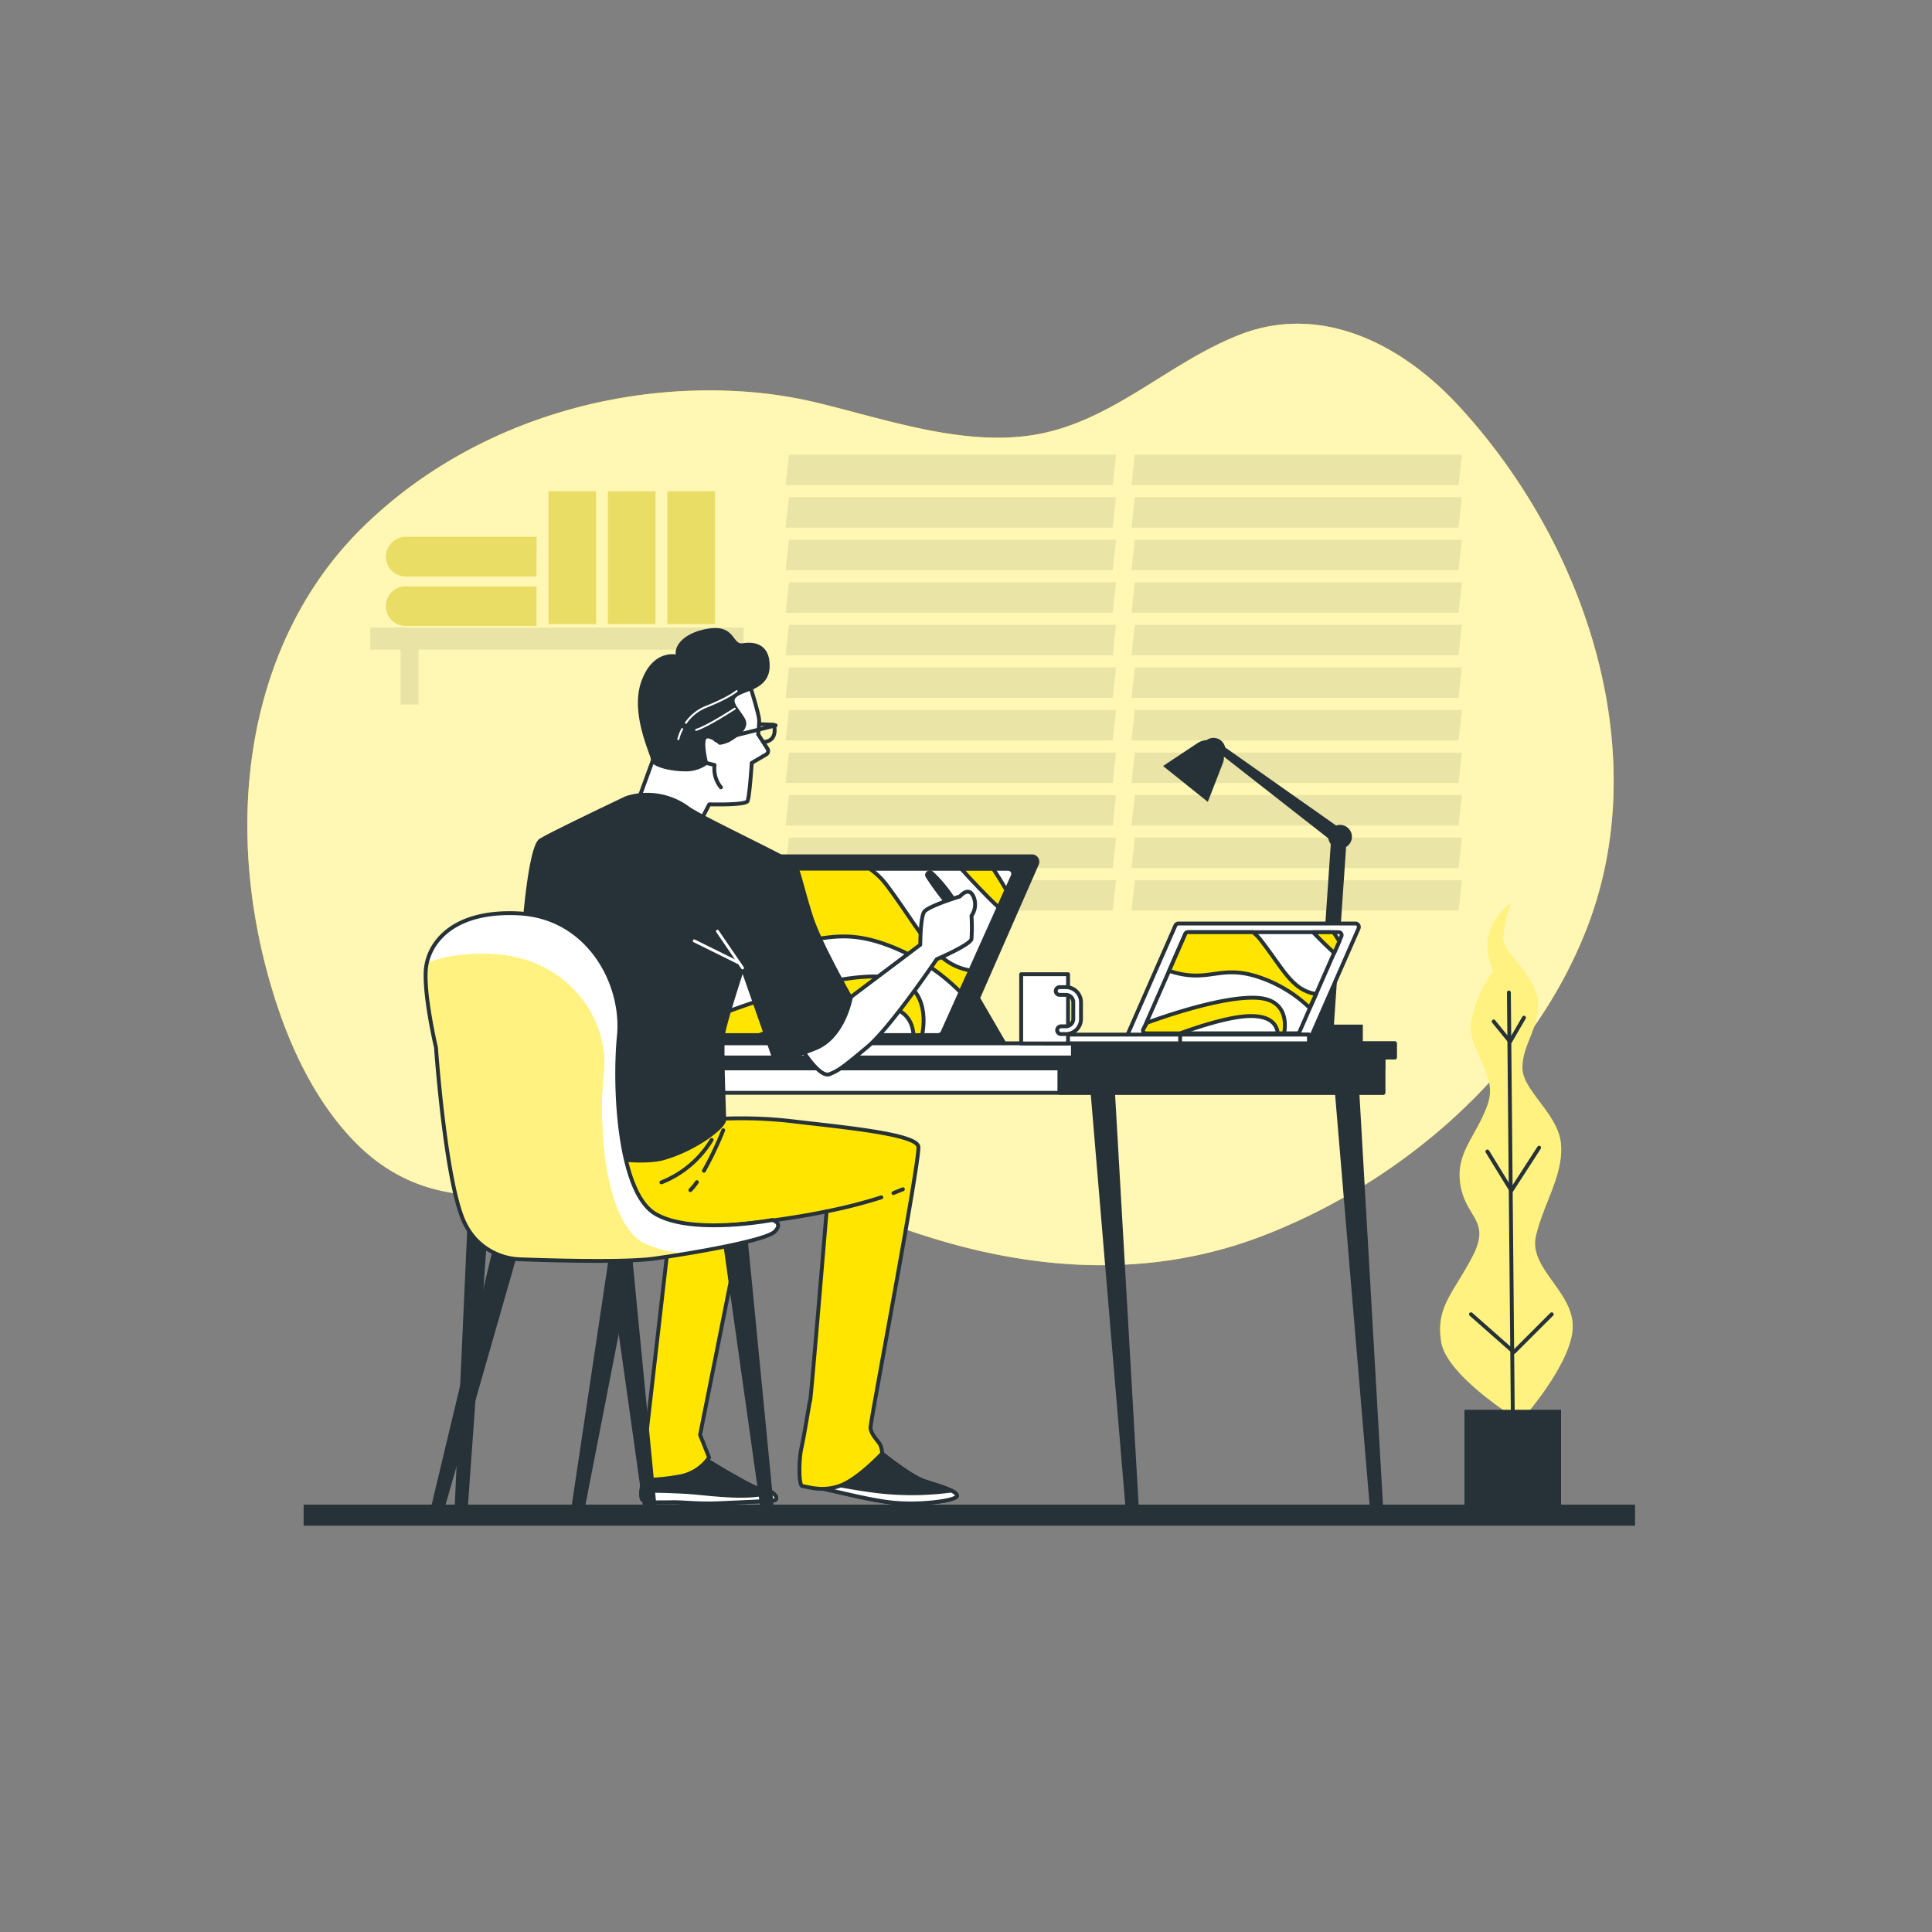<svg xmlns="http://www.w3.org/2000/svg" xmlns:xlink="http://www.w3.org/1999/xlink" viewBox="0 0 500 500"><rect x="0" y="0" width="500" height="500" fill="#808080" stroke="none"/><defs><clipPath id="freepik--clip-path--inject-75"><path d="M112.83,271.07s-3-12.67-2.66-19.67,6.66-16,24.33-15,27,18,25.67,31.67,0,40.33,9.33,46,30.33,1.67,30.33,1.67,3,.66.67,3-21.67,5.66-31.33,7c-7.38,1-26,.48-34.42.17a16.62,16.62,0,0,1-11.56-5.09,17.37,17.37,0,0,1-3-4.42C115.27,306.12,112.83,271.07,112.83,271.07Z" style="fill:#fff;stroke:#263238;stroke-linecap:round;stroke-linejoin:round"></path></clipPath></defs><g id="freepik--background-simple--inject-75"><path d="M410.71,240.15c-14.57,37.61-48.61,66.14-84,79.71-27.46,10.54-56.67,9.5-85.79.45-27.63-8.59-53-22.51-81.38-16.24-22.26,4.94-47.37,12-67.49-8.32-10-10.15-16.71-23.9-21.11-38-14-44.71-7-92,23-121.36,25.64-25.14,62.29-37.26,97.64-35.11a113.9,113.9,0,0,1,20.14,3c17.47,4.24,36.53,10.9,54.45,8.48,21.12-2.84,35.78-18.89,55-26.26C341,78.9,361.64,87.89,377.47,105,410.61,140.88,428.26,194.83,410.71,240.15Z" style="fill:#FFE500"></path><path d="M410.71,240.15c-14.57,37.61-48.61,66.14-84,79.71-27.46,10.54-56.67,9.5-85.79.45-27.63-8.59-53-22.51-81.38-16.24-22.26,4.94-47.37,12-67.49-8.32-10-10.15-16.71-23.9-21.11-38-14-44.71-7-92,23-121.36,25.64-25.14,62.29-37.26,97.64-35.11a113.9,113.9,0,0,1,20.14,3c17.47,4.24,36.53,10.9,54.45,8.48,21.12-2.84,35.78-18.89,55-26.26C341,78.9,361.64,87.89,377.47,105,410.61,140.88,428.26,194.83,410.71,240.15Z" style="fill:#fff;opacity:0.7"></path></g><g id="freepik--Window--inject-75"><g style="opacity:0.1"><polygon points="287.97 125.53 203.32 125.53 204.18 117.67 288.83 117.67 287.97 125.53" style="fill:#263238"></polygon><polygon points="287.97 136.55 203.32 136.55 204.18 128.68 288.83 128.68 287.97 136.55" style="fill:#263238"></polygon><polygon points="287.97 147.56 203.32 147.56 204.18 139.69 288.83 139.69 287.97 147.56" style="fill:#263238"></polygon><polygon points="287.97 158.57 203.32 158.57 204.18 150.71 288.83 150.71 287.97 158.57" style="fill:#263238"></polygon><polygon points="287.97 169.59 203.32 169.59 204.18 161.72 288.83 161.72 287.97 169.59" style="fill:#263238"></polygon><polygon points="287.97 180.6 203.32 180.6 204.18 172.73 288.83 172.73 287.97 180.6" style="fill:#263238"></polygon><polygon points="287.97 191.61 203.32 191.61 204.18 183.75 288.83 183.75 287.97 191.61" style="fill:#263238"></polygon><polygon points="287.97 202.63 203.32 202.63 204.18 194.76 288.83 194.76 287.97 202.63" style="fill:#263238"></polygon><polygon points="287.97 213.64 203.32 213.64 204.18 205.77 288.83 205.77 287.97 213.64" style="fill:#263238"></polygon><polygon points="287.97 224.65 203.32 224.65 204.18 216.79 288.83 216.79 287.97 224.65" style="fill:#263238"></polygon><polygon points="287.97 235.67 203.32 235.67 204.18 227.8 288.83 227.8 287.97 235.67" style="fill:#263238"></polygon><polygon points="377.48 125.53 292.83 125.53 293.69 117.67 378.33 117.67 377.48 125.53" style="fill:#263238"></polygon><polygon points="377.48 136.55 292.83 136.55 293.69 128.68 378.33 128.68 377.48 136.55" style="fill:#263238"></polygon><polygon points="377.48 147.56 292.83 147.56 293.69 139.69 378.33 139.69 377.48 147.56" style="fill:#263238"></polygon><polygon points="377.48 158.57 292.83 158.57 293.69 150.71 378.33 150.71 377.48 158.57" style="fill:#263238"></polygon><polygon points="377.48 169.59 292.83 169.59 293.69 161.72 378.33 161.72 377.48 169.59" style="fill:#263238"></polygon><polygon points="377.48 180.6 292.83 180.6 293.69 172.73 378.33 172.73 377.48 180.6" style="fill:#263238"></polygon><polygon points="377.48 191.61 292.83 191.61 293.69 183.75 378.33 183.75 377.48 191.61" style="fill:#263238"></polygon><polygon points="377.48 202.63 292.83 202.63 293.69 194.76 378.33 194.76 377.48 202.63" style="fill:#263238"></polygon><polygon points="377.48 213.64 292.83 213.64 293.69 205.77 378.33 205.77 377.48 213.64" style="fill:#263238"></polygon><polygon points="377.48 224.65 292.83 224.65 293.69 216.79 378.33 216.79 377.48 224.65" style="fill:#263238"></polygon><polygon points="377.48 235.67 292.83 235.67 293.69 227.8 378.33 227.8 377.48 235.67" style="fill:#263238"></polygon></g><g style="opacity:0.4"><path d="M105,151.76h33.84a0,0,0,0,1,0,0V162a0,0,0,0,1,0,0H105a5.13,5.13,0,0,1-5.13-5.13v0a5.13,5.13,0,0,1,5.13-5.13Z" style="fill:#FFE500"></path><path d="M138.88,138.94H105a5.13,5.13,0,0,0-5.13,5.13h0A5.13,5.13,0,0,0,105,149.2h33.84Z" style="fill:#FFE500"></path><rect x="141.95" y="127.15" width="12.31" height="34.35" style="fill:#FFE500"></rect><rect x="157.33" y="127.15" width="12.31" height="34.35" style="fill:#FFE500"></rect><rect x="172.72" y="127.15" width="12.31" height="34.35" style="fill:#FFE500"></rect></g><g style="opacity:0.1"><path d="M105,151.76h33.84a0,0,0,0,1,0,0V162a0,0,0,0,1,0,0H105a5.13,5.13,0,0,1-5.13-5.13v0a5.13,5.13,0,0,1,5.13-5.13Z" style="fill:#263238"></path><path d="M138.88,138.94H105a5.13,5.13,0,0,0-5.13,5.13h0A5.13,5.13,0,0,0,105,149.2h33.84Z" style="fill:#263238"></path><rect x="141.95" y="127.15" width="12.31" height="34.35" style="fill:#263238"></rect><rect x="157.33" y="127.15" width="12.31" height="34.35" style="fill:#263238"></rect><rect x="172.72" y="127.15" width="12.31" height="34.35" style="fill:#263238"></rect></g><polygon points="192.45 162.42 95.83 162.42 95.83 168.14 103.67 168.14 103.67 182.33 108.33 182.33 108.33 168.14 177.67 168.14 177.67 182.33 182.33 182.33 182.33 168.14 192.45 168.14 192.45 162.42" style="fill:#263238;opacity:0.1"></polygon></g><g id="freepik--Plants--inject-75"><path d="M386.5,251.35s-3.5,4-5.5,12,7,14,4,22.5-8.5,12.5-7,21,8,9,3,18.5-9.5,13-8,22,20.5,20.5,20.5,20.5,13-14.5,13.5-24-11.5-15.5-9.5-24,7-15.5,6.5-23.5-10-14-10-20,4-9.5,4-16.5-9-13-9-17a29.56,29.56,0,0,1,2-9S381.5,239.85,386.5,251.35Z" style="fill:#FFE500"></path><path d="M386.5,251.35s-3.5,4-5.5,12,7,14,4,22.5-8.5,12.5-7,21,8,9,3,18.5-9.5,13-8,22,20.5,20.5,20.5,20.5,13-14.5,13.5-24-11.5-15.5-9.5-24,7-15.5,6.5-23.5-10-14-10-20,4-9.5,4-16.5-9-13-9-17a29.56,29.56,0,0,1,2-9S381.5,239.85,386.5,251.35Z" style="fill:#fff;opacity:0.5"></path><line x1="391.5" y1="364.85" x2="390.5" y2="256.85" style="fill:none;stroke:#263238;stroke-linecap:round;stroke-linejoin:round"></line><polyline points="401.59 340.13 391.79 349.92 380.69 340.13" style="fill:none;stroke:#263238;stroke-linecap:round;stroke-linejoin:round"></polyline><polyline points="398.32 297.02 391.14 308.12 384.93 298" style="fill:none;stroke:#263238;stroke-linecap:round;stroke-linejoin:round"></polyline><polyline points="386.56 264.36 390.81 269.58 394.4 263.38" style="fill:none;stroke:#263238;stroke-linecap:round;stroke-linejoin:round"></polyline><rect x="379" y="364.85" width="25" height="28" style="fill:#263238"></rect></g><g id="freepik--Table--inject-75"><path d="M282.47,279.41l9.42,112a1.21,1.21,0,0,0,1.47,1,1.2,1.2,0,0,0,.91-1.29l-6.41-111.74Z" style="fill:#263238;stroke:#263238;stroke-linecap:round;stroke-linejoin:round"></path><path d="M345.7,279.41l9.45,112.38a1.22,1.22,0,0,0,1.47,1,1.21,1.21,0,0,0,.91-1.3L351.1,279.41Z" style="fill:#263238;stroke:#263238;stroke-linecap:round;stroke-linejoin:round"></path><path d="M181.44,279.41l-5,111a1.22,1.22,0,0,0,.92,1.3h0a1.18,1.18,0,0,0,1.46-1l8-111.33Z" style="fill:#263238;stroke:#263238;stroke-linecap:round;stroke-linejoin:round"></path><path d="M123.17,279.41l-5,110.66a1.22,1.22,0,0,0,.92,1.3,1.18,1.18,0,0,0,1.46-1l7.93-111Z" style="fill:#263238;stroke:#263238;stroke-linecap:round;stroke-linejoin:round"></path><rect x="119.65" y="273.2" width="238.35" height="9.62" style="fill:#fff;stroke:#263238;stroke-linecap:round;stroke-linejoin:round"></rect><rect x="119.65" y="273.2" width="238.35" height="3.3" style="fill:#263238;stroke:#263238;stroke-linecap:round;stroke-linejoin:round"></rect><rect x="274.17" y="273.2" width="83.83" height="9.62" style="fill:#263238;stroke:#263238;stroke-linecap:round;stroke-linejoin:round"></rect><rect x="116.67" y="270" width="244.32" height="3.67" style="fill:#fff;stroke:#263238;stroke-linecap:round;stroke-linejoin:round"></rect><rect x="277.67" y="270" width="83.32" height="3.67" style="fill:#263238;stroke:#263238;stroke-linecap:round;stroke-linejoin:round"></rect><polygon points="252.49 257.22 259.76 269.74 247.23 269.74 252.49 257.22" style="fill:#263238;stroke:#263238;stroke-linecap:round;stroke-linejoin:round"></polygon><path d="M175.6,269.67h71.63a1.41,1.41,0,0,0,1.28-.84l19.83-45.21a1.39,1.39,0,0,0-1.28-2H195.44a1.38,1.38,0,0,0-1.28.83l-19.83,45.22A1.39,1.39,0,0,0,175.6,269.67Z" style="fill:#263238;stroke:#263238;stroke-linecap:round;stroke-linejoin:round"></path><path d="M180.76,267.87h62a1.3,1.3,0,0,0,1.19-.77l18.16-40.43a1.3,1.3,0,0,0-1.19-1.82h-62a1.29,1.29,0,0,0-1.19.78l-18.15,40.42A1.29,1.29,0,0,0,180.76,267.87Z" style="fill:#fff;stroke:#263238;stroke-linecap:round;stroke-linejoin:round"></path><path d="M262.1,226.67a1.3,1.3,0,0,0-1.19-1.82H257c1.11,1.7,2.33,3.64,3.39,5.52Z" style="fill:none"></path><path d="M229.38,229c9,12,12.25,20.54,21.7,22.17l-1,2.14,8.32-18.52c-3.22-2.94-7.3-7.34-9.68-10H225A18.65,18.65,0,0,1,229.38,229Z" style="fill:none"></path><path d="M226.64,260.14c-7.5-.24-19.84,3.73-30.16,7.73h39.94C236.18,264.46,234.52,260.39,226.64,260.14Z" style="fill:none"></path><path d="M230.75,245c-18.14-7.26-21,3.46-39.77-4.38l-11.4,25.39a1.29,1.29,0,0,0,1.18,1.82h2l2.67-5s28.82-11.43,43.46-10.06c10.11,1,10.84,9.53,9.72,15.05h4.11a1.3,1.3,0,0,0,1.19-.77l4.62-10.3A52.2,52.2,0,0,0,230.75,245Z" style="fill:none"></path><path d="M230.75,245a52.2,52.2,0,0,1,17.81,11.76l1.56-3.46,1-2.14c-9.45-1.63-12.73-10.21-21.7-22.17a18.65,18.65,0,0,0-4.39-4.18H198.92a1.34,1.34,0,0,0-.71.21,1.27,1.27,0,0,0-.48.57l-6.75,15C209.75,248.5,212.61,237.78,230.75,245Z" style="fill:#FFE500;stroke:#263238;stroke-linecap:round;stroke-linejoin:round"></path><path d="M228.92,252.82c-14.64-1.37-43.46,10.06-43.46,10.06l-2.67,5h13.69c10.32-4,22.66-8,30.16-7.73,7.88.25,9.54,4.32,9.78,7.73h2.22C239.76,262.35,239,253.77,228.92,252.82Z" style="fill:#FFE500;stroke:#263238;stroke-linecap:round;stroke-linejoin:round"></path><path d="M258.44,234.82l2-4.45c-1.06-1.88-2.28-3.82-3.39-5.52h-8.28C251.14,227.48,255.22,231.88,258.44,234.82Z" style="fill:#FFE500;stroke:#263238;stroke-linecap:round;stroke-linejoin:round"></path><rect x="332.73" y="265.17" width="19.96" height="5.12" transform="translate(685.43 535.46) rotate(180)" style="fill:#263238"></rect><path d="M343.23,266.92a2,2,0,0,0,2-1.87l3.33-48.62a2,2,0,1,0-4-.27l-3.33,48.62a2,2,0,0,0,1.86,2.13Z" style="fill:#263238"></path><path d="M346.81,218.81A2,2,0,0,0,348,215.2l-32.8-23.08a1,1,0,1,0-1.17,1.57l31.58,24.72A2,2,0,0,0,346.81,218.81Z" style="fill:#263238"></path><circle cx="346.81" cy="216.55" r="3.07" style="fill:#263238"></circle><circle cx="314.05" cy="194.03" r="3.07" style="fill:#263238"></circle><path d="M301,198.24l11.58,9.29,3.88-10a4.37,4.37,0,0,0-1.35-5h0a4.36,4.36,0,0,0-5.16-.23Z" style="fill:#263238"></path><path d="M292.35,269.67h45.76a.9.9,0,0,0,.82-.53l12.67-28.89a.9.9,0,0,0-.82-1.25H305a.89.89,0,0,0-.81.53l-12.67,28.89A.89.89,0,0,0,292.35,269.67Z" style="fill:#fff;stroke:#263238;stroke-linecap:round;stroke-linejoin:round"></path><path d="M296.64,267.42h39a.75.75,0,0,0,.7-.46l10.81-24.65a.76.76,0,0,0-.69-1.06H307.45a.78.78,0,0,0-.7.45l-10.81,24.65A.77.77,0,0,0,296.64,267.42Z" style="fill:#fff;stroke:#263238;stroke-linecap:round;stroke-linejoin:round"></path><path d="M324.32,263c-4.69-.15-12.23,2.08-18.83,4.47h25.3C330.51,265.35,329.21,263.1,324.32,263Z" style="fill:none"></path><path d="M347.19,242.31a.76.76,0,0,0-.69-1.06h-1.4c.51.76,1,1.57,1.52,2.37Z" style="fill:none"></path><path d="M339.8,241.25H324.29a11.82,11.82,0,0,1,1.86,1.88c6,7.62,8.16,13.08,14.45,14.12l-1.67,3.57a34.72,34.72,0,0,0-11.86-7.49c-11.41-4.37-13.75,1.47-24.51-2.07l-6.62,15.09s0,.06,0,.08l1-1.74s19.2-7.28,29-6.41c6.45.58,7.16,5.62,6.55,9.14h3.28a.75.75,0,0,0,.7-.46l8.92-20.33C343.5,245,341.35,242.87,339.8,241.25Z" style="fill:none"></path><path d="M327.07,253.33a34.72,34.72,0,0,1,11.86,7.49l1.67-3.57c-6.29-1-8.47-6.5-14.45-14.12a11.82,11.82,0,0,0-1.86-1.88H307.45a.78.78,0,0,0-.7.45l-4.19,9.56C313.32,254.8,315.66,249,327.07,253.33Z" style="fill:#FFE500;stroke:#263238;stroke-linecap:round;stroke-linejoin:round"></path><path d="M325.85,258.28c-9.75-.87-29,6.41-29,6.41l-1,1.74a.75.75,0,0,0,.71,1h8.85c6.6-2.39,14.14-4.62,18.83-4.47,4.89.15,6.19,2.4,6.47,4.47h1.61C333,263.9,332.3,258.86,325.85,258.28Z" style="fill:#FFE500;stroke:#263238;stroke-linecap:round;stroke-linejoin:round"></path><path d="M345.3,246.63l1.32-3c-.49-.8-1-1.61-1.52-2.37h-5.3C341.35,242.87,343.5,245,345.3,246.63Z" style="fill:#FFE500;stroke:#263238;stroke-linecap:round;stroke-linejoin:round"></path><rect x="270" y="267.75" width="68.75" height="2.25" style="fill:#fff;stroke:#263238;stroke-linecap:round;stroke-linejoin:round"></rect><rect x="305.42" y="267.75" width="33.33" height="2.25" style="fill:#fff;stroke:#263238;stroke-linecap:round;stroke-linejoin:round"></rect><rect x="264.28" y="252.13" width="12.13" height="17.92" style="fill:#fff;stroke:#263238;stroke-linecap:round;stroke-linejoin:round"></rect><path d="M275.86,267.61H274.6a1,1,0,0,1,0-2h1.26a1.91,1.91,0,0,0,1.9-1.9v-4.34a1.9,1.9,0,0,0-1.9-1.9h-1.62a1,1,0,0,1,0-2h1.62a3.91,3.91,0,0,1,3.9,3.9v4.34A3.91,3.91,0,0,1,275.86,267.61Z" style="fill:#fff;stroke:#263238;stroke-linecap:round;stroke-linejoin:round"></path></g><g id="freepik--Character--inject-75"><path d="M193.73,176.29s2.74,8.51,2.74,10.16a30.29,30.29,0,0,1-.27,3.57l2.43,3.76a1.05,1.05,0,0,1-.35,1.47l-3.73,2.19s-.55,8.79-1.1,9.89-9.89.83-9.89.83l-3,5.77-15.66-6.05L169,196.62l-.83-17S177.79,171.07,193.73,176.29Z" style="fill:#fff;stroke:#263238;stroke-linecap:round;stroke-linejoin:round"></path><path d="M182.74,197.44l2.19.55a7.55,7.55,0,0,0,1.65,5.77" style="fill:#fff;stroke:#263238;stroke-linecap:round;stroke-linejoin:round"></path><line x1="185.27" y1="191.56" x2="200.74" y2="187.73" style="fill:none;stroke:#263238;stroke-linecap:round;stroke-linejoin:round"></line><path d="M196.76,187.42l3.52.15s1.23,4-2.45,4.45" style="fill:none;stroke:#263238;stroke-linecap:round;stroke-linejoin:round"></path><path d="M175.59,170s-6-1.93-9.07,6.32,2.48,19,2.48,20.33,4.67,2.47,8.24,2.47a8.86,8.86,0,0,0,5.5-1.65s-1.38-5.49-.28-6.59,3.85,1.37,3.85,1.37a8,8,0,0,0,2.47-.82c.82-.55,4.95-2.75,3.57-5.22s-4.12-4.67-1.92-6.32,8-1.93,8.24-7.15-3-6.31-6.32-5.77-2.2-4.67-8.52-3.84S174.49,167.49,175.59,170Z" style="fill:#263238;stroke:#263238;stroke-linecap:round;stroke-linejoin:round"></path><path d="M176.55,188.68a11.49,11.49,0,0,0-1,2.61" style="fill:none;stroke:#fff;stroke-linecap:round;stroke-linejoin:round;stroke-width:0.5px"></path><path d="M190.63,178.86s-1.91,1.68-7.89,4.07a11.57,11.57,0,0,0-5.23,4.15" style="fill:none;stroke:#fff;stroke-linecap:round;stroke-linejoin:round;stroke-width:0.5px"></path><path d="M190.15,183.4s-6.93,4.55-10,5.5" style="fill:none;stroke:#fff;stroke-linecap:round;stroke-linejoin:round;stroke-width:0.5px"></path><path d="M240,226.73a66.83,66.83,0,0,0,10.55,12.71s-3.83-8.53-9.51-13.57C240.53,225.43,239.64,226.16,240,226.73Z" style="fill:#263238;stroke:#263238;stroke-linecap:round;stroke-linejoin:round"></path><path d="M217.92,259.75l20.25-15.25s0-7,1-8.5,9.25-4,9.25-4,2.25-2.75,3.5,0a5.08,5.08,0,0,1-.5,5,46.36,46.36,0,0,1,0,6c-.25,1.5-9,5.25-9,5.25s-12,17.75-18,22.75-7.25,6-9.75,7-7-6.25-7-6.25Z" style="fill:#fff;stroke:#263238;stroke-linecap:round;stroke-linejoin:round"></path><path d="M181.17,376.77s14.25,9,16.75,9,3.75,2.25,2.5,2.5-9,.5-14.25.75-8.75-.25-11.75-.25-6.5.25-8-.5,1-9.25,1-10.75S179.42,375.77,181.17,376.77Z" style="fill:#263238;stroke:#263238;stroke-linecap:round;stroke-linejoin:round"></path><path d="M199.55,386.13c-5.53,1.83-14.5.63-19.88.14-4.26-.39-10.9-.48-13.69-.5-.11,1.29,0,2.26.44,2.5,1.5.75,5,.5,8,.5s6.5.5,11.75.25,13-.5,14.25-.75C201.35,388.08,200.89,386.78,199.55,386.13Z" style="fill:#fff;stroke:#263238;stroke-linecap:round;stroke-linejoin:round"></path><path d="M192.42,315l-11.24,56.35,2.34,5.85a11.76,11.76,0,0,1-7.1,4.8,54.33,54.33,0,0,1-9.75,1s-1.25-6.25-.5-7,1-3.75,1-3.75l6.5-56.75Z" style="fill:#FFE500;stroke:#263238;stroke-linecap:round;stroke-linejoin:round"></path><path d="M226.67,374.86s8.75,7.25,12.75,8.5,8.25,2.5,8.25,3.75-9.5,2.5-16.75,1.75-18.25-4-20.75-4-2-6.5-2-7.5S220.42,368.36,226.67,374.86Z" style="fill:#263238;stroke:#263238;stroke-linecap:round;stroke-linejoin:round"></path><path d="M247.67,387.11c0-.45-.56-.9-1.45-1.35a76.57,76.57,0,0,1-21.55-.15,164.17,164.17,0,0,1-16.3-3.17c.26,1.34.78,2.42,1.8,2.42,2.5,0,13.5,3.25,20.75,4S247.67,388.36,247.67,387.11Z" style="fill:#fff;stroke:#263238;stroke-linecap:round;stroke-linejoin:round"></path><path d="M183.17,289.75a114,114,0,0,1,22.5.5c12.75,1.5,31.5,3.25,32,6.5s-12.38,70.9-12.38,72.65,2,3.5,2.5,4.5a5.78,5.78,0,0,1,.5,2.25s-6.12,6.6-10.87,8.35-8.74.12-9.74.12-1-6.75-.25-10,2-11.5,2.25-12.25,4.24-48.87,4.24-48.87-27.5,6-49.75,3.5-24.5-6-25.75-11.25S139.67,290,139.67,290Z" style="fill:#FFE500;stroke:#263238;stroke-linecap:round;stroke-linejoin:round"></path><path d="M180.35,305.94a16.34,16.34,0,0,1-1.68,2.06" style="fill:none;stroke:#263238;stroke-linecap:round;stroke-linejoin:round"></path><path d="M187.17,292.5a92.31,92.31,0,0,1-5,10.5" style="fill:none;stroke:#263238;stroke-linecap:round;stroke-linejoin:round"></path><path d="M184.17,295a26.6,26.6,0,0,1-13,11" style="fill:none;stroke:#263238;stroke-linecap:round;stroke-linejoin:round"></path><path d="M231.22,308.77c.84-.33,1.67-.67,2.45-1" style="fill:#fff;stroke:#263238;stroke-linecap:round;stroke-linejoin:round"></path><path d="M213.92,313.5a128.4,128.4,0,0,0,14.17-3.63" style="fill:#fff;stroke:#263238;stroke-linecap:round;stroke-linejoin:round"></path><path d="M162.17,206.5s-19.5,9.25-22.25,11-4.5,23.5-4.5,27.25,2.75,40.5,3.5,46.75,24.75,10.5,32.75,8.25,15.75-8,15.75-10-.75-19-.25-22.25,5-17,5-17l8.5,24.25a90.63,90.63,0,0,0,10.5-3.5c7.25-3,9-13,9-13s-8-14-10.25-21-3.25-12.25-4.25-13.5-23.5-11.75-27.5-14.5A17.75,17.75,0,0,0,162.17,206.5Z" style="fill:#263238;stroke:#263238;stroke-linecap:round;stroke-linejoin:round"></path><line x1="192.17" y1="250.5" x2="185.67" y2="241" style="fill:none;stroke:#fff;stroke-linecap:round;stroke-linejoin:round;stroke-width:0.75px"></line><line x1="191.11" y1="249.15" x2="179.67" y2="243.5" style="fill:none;stroke:#fff;stroke-linecap:round;stroke-linejoin:round;stroke-width:0.75px"></line></g><g id="freepik--Chair--inject-75"><path d="M157.19,320.82l10,71a1.19,1.19,0,0,0,1.46,1h0a1.2,1.2,0,0,0,.91-1.28l-7-71.88Z" style="fill:#263238;stroke:#263238;stroke-linecap:round;stroke-linejoin:round"></path><path d="M128.5,321.4l-16.69,69.73a1.19,1.19,0,0,0,1,1.46h0a1.2,1.2,0,0,0,1.32-.86l19.38-67.66Z" style="fill:#263238;stroke:#263238;stroke-linecap:round;stroke-linejoin:round"></path><path d="M158.81,320.54l-10.62,70.9a1.2,1.2,0,0,0,1.11,1.38h0a1.19,1.19,0,0,0,1.24-1L164,322.77Z" style="fill:#263238;stroke:#263238;stroke-linecap:round;stroke-linejoin:round"></path><path d="M187.52,320.82l10,71a1.2,1.2,0,0,0,1.46,1h0a1.21,1.21,0,0,0,.92-1.28l-7-71.88Z" style="fill:#263238;stroke:#263238;stroke-linecap:round;stroke-linejoin:round"></path><path d="M112.83,271.07s-3-12.67-2.66-19.67,6.66-16,24.33-15,27,18,25.67,31.67,0,40.33,9.33,46,30.33,1.67,30.33,1.67,3,.66.67,3-21.67,5.66-31.33,7c-7.38,1-26,.48-34.42.17a16.62,16.62,0,0,1-11.56-5.09,17.37,17.37,0,0,1-3-4.42C115.27,306.12,112.83,271.07,112.83,271.07Z" style="fill:#fff"></path><g style="clip-path:url(#freepik--clip-path--inject-75)"><path d="M169.17,325.74c2.36-.33,5.31-.78,8.45-1.3a30.1,30.1,0,0,1-10.93-2.67c-10.43-5.46-11.92-31.15-10.43-44.32s-8.95-29.54-28.71-30.51c-7.35-.36-13,.62-17.1,2.34a12.22,12.22,0,0,0-.28,2.12c-.34,7,2.66,19.67,2.66,19.67s2.44,35.05,7.34,45.33a17.37,17.37,0,0,0,3,4.42,16.62,16.62,0,0,0,11.56,5.09C143.17,326.22,161.79,326.75,169.17,325.74Z" style="fill:#FFE500"></path><path d="M169.17,325.74c2.36-.33,5.31-.78,8.45-1.3a30.1,30.1,0,0,1-10.93-2.67c-10.43-5.46-11.92-31.15-10.43-44.32s-8.95-29.54-28.71-30.51c-7.35-.36-13,.62-17.1,2.34a12.22,12.22,0,0,0-.28,2.12c-.34,7,2.66,19.67,2.66,19.67s2.44,35.05,7.34,45.33a17.37,17.37,0,0,0,3,4.42,16.62,16.62,0,0,0,11.56,5.09C143.17,326.22,161.79,326.75,169.17,325.74Z" style="fill:#fff;opacity:0.5"></path></g><path d="M112.83,271.07s-3-12.67-2.66-19.67,6.66-16,24.33-15,27,18,25.67,31.67,0,40.33,9.33,46,30.33,1.67,30.33,1.67,3,.66.67,3-21.67,5.66-31.33,7c-7.38,1-26,.48-34.42.17a16.62,16.62,0,0,1-11.56-5.09,17.37,17.37,0,0,1-3-4.42C115.27,306.12,112.83,271.07,112.83,271.07Z" style="fill:none;stroke:#263238;stroke-linecap:round;stroke-linejoin:round"></path></g><g id="freepik--Ground--inject-75"><rect x="78.58" y="389.39" width="344.57" height="5.46" style="fill:#263238"></rect></g></svg>